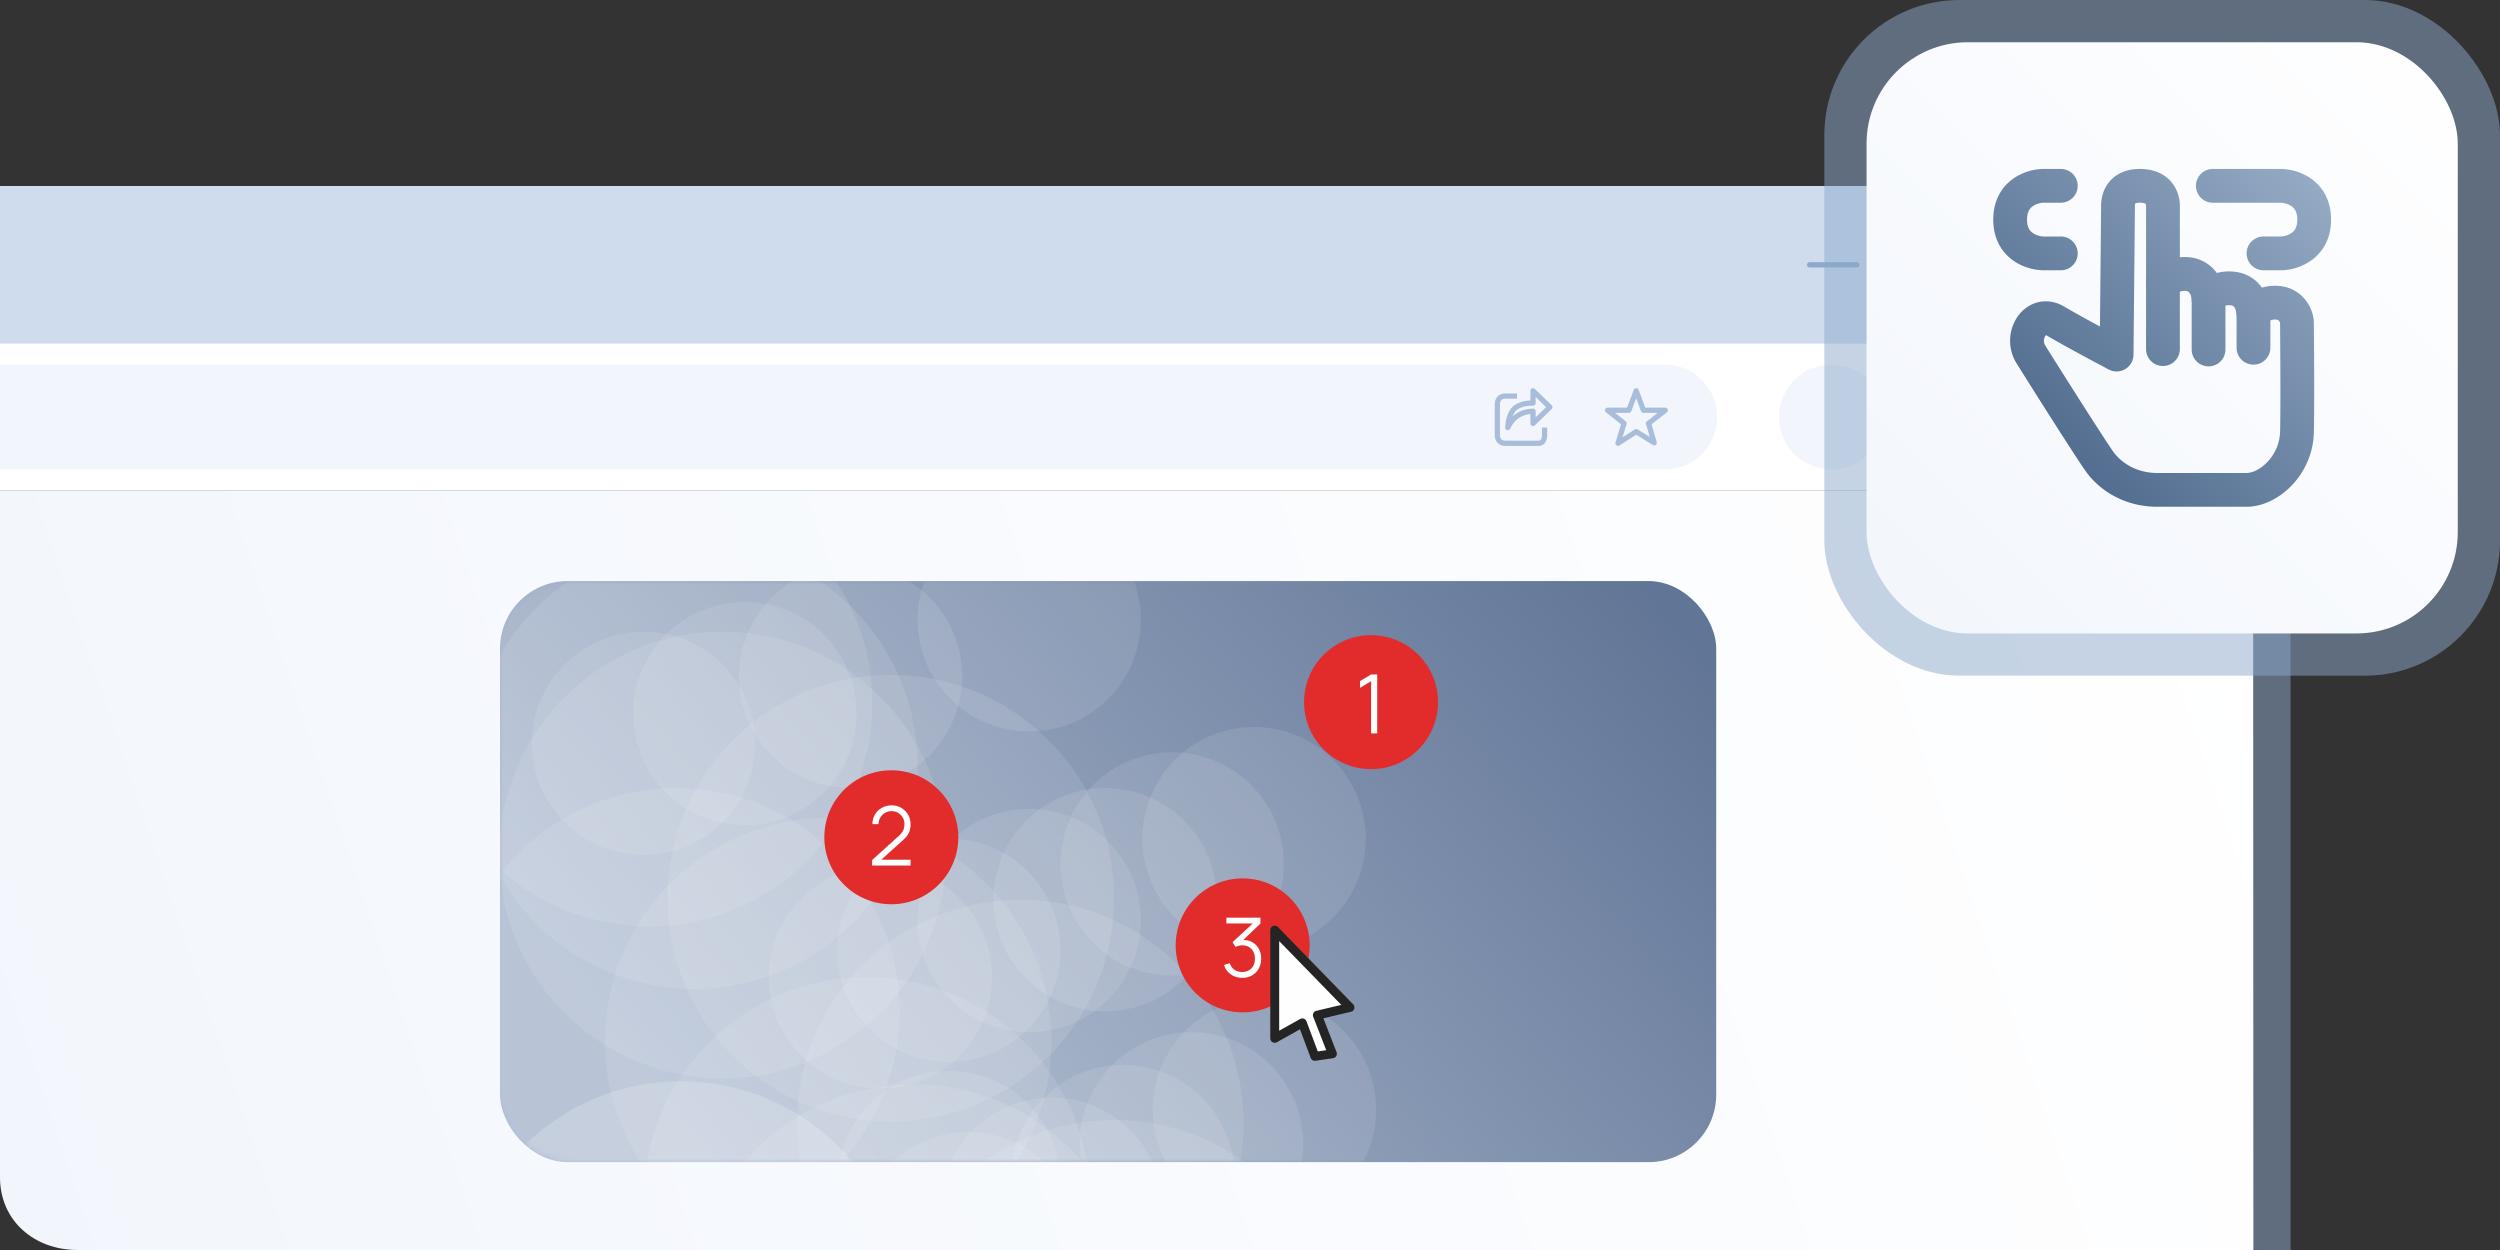 <svg width="370" height="185" fill="none" xmlns="http://www.w3.org/2000/svg"><rect width="100%" height="100%" fill="#333333" stroke="none"/><path opacity=".5" d="M0 32.204h323.464c8.58 0 15.536 6.955 15.536 15.535v137.262l-327.553-.475C5.012 184.526 0 179.991 0 173.556V32.204Z" fill="#8DA8CA"/><path d="M0 72.599h333.464L333.5 185h-322C5.065 185 0 180.671 0 174.236V72.599Z" fill="url(#a)"/><rect x="74" y="86.001" width="180" height="86" rx="10" fill="url(#b)"/><mask id="d" style="mask-type:alpha" maskUnits="userSpaceOnUse" x="74" y="86" width="180" height="87"><rect x="74" y="86.001" width="180" height="86" rx="10" fill="url(#c)"/></mask><g mask="url(#d)" fill="#fff"><circle opacity=".1" cx="185.596" cy="124.12" r="16.525"/><circle opacity=".1" cx="173.477" cy="127.866" r="16.525"/><circle opacity=".1" cx="163.561" cy="133.154" r="16.525"/><circle opacity=".1" cx="140.423" cy="140.645" r="16.525"/><circle opacity=".1" cx="130.291" cy="144.612" r="16.525"/><circle opacity=".1" cx="187.138" cy="164.221" r="16.525"/><circle opacity=".1" cx="176.339" cy="169.289" r="16.525"/><circle opacity=".1" cx="166.206" cy="174.137" r="16.525"/><circle opacity=".1" cx="155.63" cy="178.984" r="16.525"/><circle opacity=".1" cx="143.289" cy="184.051" r="16.525"/><circle opacity=".1" cx="152.322" cy="136.238" r="16.525"/><circle opacity=".1" cx="152.322" cy="91.73" r="16.525"/><circle opacity=".1" cx="140.423" cy="175.018" r="16.525"/><circle opacity=".1" cx="100.765" cy="193.085" r="33.051"/><circle opacity=".1" cx="100.765" cy="193.085" r="33.051"/><circle opacity=".1" cx="102.747" cy="113.323" r="33.051"/><circle opacity=".1" cx="96.051" cy="104.051" r="33.051"/><circle opacity=".1" cx="100.1" cy="149.679" r="33.051"/><circle opacity=".1" cx="164.884" cy="198.815" r="33.051"/><circle opacity=".1" cx="128.307" cy="177.662" r="33.051"/><circle opacity=".1" cx="122.575" cy="154.086" r="33.051"/><circle opacity=".1" cx="106.934" cy="126.544" r="33.051"/><circle opacity=".1" cx="135.139" cy="193.526" r="33.051"/><circle opacity=".1" cx="151" cy="166.204" r="33.051"/><circle opacity=".1" cx="131.834" cy="132.933" r="33.051"/><circle opacity=".1" cx="95.255" cy="110.018" r="16.525"/><circle opacity=".1" cx="110.238" cy="105.611" r="16.525"/><circle opacity=".1" cx="125.885" cy="100.103" r="16.525"/></g><circle cx="202.915" cy="103.916" fill="#E22C2C" r="9.915"/><circle cx="131.915" cy="123.916" fill="#E22C2C" r="9.915"/><circle cx="183.915" cy="139.916" fill="#E22C2C" r="9.915"/><path d="M202.925 108.543v-7.731l-1.642.987v-1l1.642-.981h.903v8.725h-.903Zm-73.857 19.553.006-.812 3.945-3.563c.339-.307.564-.597.673-.872.113-.279.169-.57.169-.873a1.906 1.906 0 0 0-.939-1.666 1.82 1.82 0 0 0-.963-.26c-.372 0-.703.088-.994.266a1.988 1.988 0 0 0-.691.703 1.85 1.85 0 0 0-.242.951h-.909c0-.529.125-1.003.376-1.424.25-.42.589-.749 1.018-.987a2.89 2.89 0 0 1 1.454-.364c.529 0 1.004.125 1.424.376.424.246.757.582.999 1.006.247.42.37.888.37 1.405 0 .364-.044.685-.133.964-.085.275-.22.531-.406.769a5.463 5.463 0 0 1-.697.728l-3.502 3.162-.14-.363h4.878v.854h-5.696Zm54.8 16.623a3.03 3.03 0 0 1-1.194-.231 2.677 2.677 0 0 1-.939-.654 2.63 2.63 0 0 1-.576-1.024l.848-.255c.146.433.384.76.715.982a1.94 1.94 0 0 0 1.134.321c.387-.008.721-.095.999-.26.283-.166.499-.396.649-.691.149-.295.224-.636.224-1.024 0-.594-.174-1.071-.521-1.43-.344-.364-.798-.545-1.364-.545-.157 0-.323.022-.496.066a2.102 2.102 0 0 0-.485.176l-.449-.709 3.394-3.133.145.364h-4.447v-.854h5.041v.866l-2.957 2.824-.012-.352c.606-.077 1.139-.008 1.599.206.461.214.821.541 1.079.982.263.436.394.949.394 1.539 0 .557-.121 1.05-.364 1.478a2.605 2.605 0 0 1-.987 1 2.85 2.85 0 0 1-1.43.358Z" fill="#fff"/><path fill-rule="evenodd" clip-rule="evenodd" d="M199.797 149.098 188.66 137.66v16.013l4.083-2.288 1.857 4.956 2.598-.381-2.227-5.719 4.826-1.143Z" fill="#FEFEFE"/><path fill-rule="evenodd" clip-rule="evenodd" d="M188.412 137.049a.66.66 0 0 0-.412.611v16.013a.66.66 0 0 0 .982.575l3.413-1.912 1.587 4.237a.66.66 0 0 0 .713.421l2.599-.382a.66.66 0 0 0 .518-.891l-1.952-5.013 4.089-.969a.659.659 0 0 0 .32-1.101L189.132 137.2a.659.659 0 0 0-.72-.151Zm10.101 11.675-3.694.876a.66.66 0 0 0-.463.881l1.927 4.947-1.253.184-1.669-4.458a.66.66 0 0 0-.94-.344l-3.102 1.738v-13.266l9.194 9.442Z" fill="#242424"/><path d="M0 27.545h329.58a3.884 3.884 0 0 1 3.884 3.884v41.17H0V27.544Z" fill="#fff"/><path d="M0 27.545h329.58a3.884 3.884 0 0 1 3.884 3.884v19.42H0V27.545Z" fill="#CEDCEE"/><path fill-rule="evenodd" clip-rule="evenodd" d="M321.699 33.873a.388.388 0 0 1 0 .55l-6.991 6.99a.388.388 0 1 1-.549-.549l6.991-6.99a.388.388 0 0 1 .549 0Z" fill="#8DA8CA"/><path fill-rule="evenodd" clip-rule="evenodd" d="M314.159 33.873a.388.388 0 0 1 .549 0l6.991 6.991a.388.388 0 1 1-.549.55l-6.991-6.992a.388.388 0 0 1 0-.549Zm-23.418 2.217c0-.215.174-.389.388-.389h5.05c.214 0 .388.174.388.389v5.049a.388.388 0 0 1-.388.388h-5.05a.388.388 0 0 1-.388-.388v-5.05Zm.777.388v4.272h4.272v-4.272h-4.272Z" fill="#8DA8CA"/><path fill-rule="evenodd" clip-rule="evenodd" d="M292.683 34.148c0-.215.174-.389.388-.389h5.05c.214 0 .388.174.388.389v5.049a.388.388 0 0 1-.388.388h-1.554a.388.388 0 1 1 0-.777h1.165v-4.272h-4.272v1.165a.389.389 0 0 1-.777 0v-1.553Zm-25.246 5.049c0-.215.174-.389.389-.389h6.991a.388.388 0 0 1 0 .777h-6.991a.389.389 0 0 1-.389-.388Z" fill="#8DA8CA"/><path d="M0 53.957h246.464a7.768 7.768 0 0 1 0 15.535H0V53.957Z" fill="#F2F6FC"/><circle cx="293.072" cy="61.724" r="7.768" fill="#F2F6FC"/><circle cx="271.054" cy="61.724" r="7.768" fill="#F2F6FC"/><circle cx="317.54" cy="58.228" fill="#F2F6FC" r="1.165"/><circle cx="317.54" cy="62.112" fill="#F2F6FC" r="1.165"/><circle cx="317.54" cy="65.996" fill="#F2F6FC" r="1.165"/><path fill-rule="evenodd" clip-rule="evenodd" d="M242.164 57.452c.162 0 .307.102.363.253l.97 2.624h2.967a.39.39 0 0 1 .239.695l-2.278 1.771.767 2.63a.389.389 0 0 1-.578.438l-2.448-1.523-2.491 1.595a.389.389 0 0 1-.581-.44l.816-2.704-2.231-1.77a.388.388 0 0 1 .241-.692h2.882l.998-2.627a.388.388 0 0 1 .364-.25Zm-.006 1.495-.725 1.908a.39.39 0 0 1-.363.25h-2.035l1.565 1.241a.388.388 0 0 1 .13.417l-.589 1.95 1.812-1.16a.389.389 0 0 1 .415-.002l1.794 1.116-.556-1.908a.387.387 0 0 1 .134-.415l1.592-1.238h-2.106a.388.388 0 0 1-.364-.254l-.704-1.905Zm-20.633-.121c.247-.342.655-.598 1.247-.598h1.748v.777h-1.748c-.339 0-.514.133-.617.275a.915.915 0 0 0-.16.502v4.66c0 .132.043.339.16.502.103.142.278.275.617.275h4.952c.17 0 .275-.08.358-.233a1.25 1.25 0 0 0 .128-.544v-1.165h.776v1.165c0 .238-.051.598-.221.913-.179.332-.512.64-1.041.64h-4.952c-.592 0-1-.255-1.247-.598a1.686 1.686 0 0 1-.306-.955v-4.66c0-.257.073-.633.306-.956Z" fill="#A8BDD9"/><path fill-rule="evenodd" clip-rule="evenodd" d="M226.738 57.482c.144-.06.31-.03.422.08l2.486 2.416a.389.389 0 0 1 0 .557l-2.486 2.417a.388.388 0 0 1-.659-.279v-1.398c-.425.048-1.059.181-1.575.516-.846.548-1.118 1.078-1.42 1.664a.388.388 0 0 1-.734-.177c0-.443.084-1.09.292-1.71.205-.611.553-1.265 1.128-1.637.802-.52 1.739-.634 2.309-.66V57.84c0-.156.093-.297.237-.358Zm.54 1.277v.894a.389.389 0 0 1-.389.388c-.418 0-1.456.011-2.274.542-.314.203-.564.579-.744 1.038.178-.16.385-.322.632-.482.912-.59 2.05-.667 2.386-.667.215 0 .389.174.389.389v.893l1.54-1.497-1.54-1.498Z" fill="#A8BDD9"/><rect x="270" y=".001" width="100" height="100" rx="20" fill="#8DA8CA" fill-opacity=".5"/><rect x="276.25" y="6.251" width="87.5" height="87.5" rx="15" fill="url(#e)"/><path d="M311.785 27.46c.92-1.484 2.575-2.46 4.905-2.46 2.233 0 3.9.846 4.905 2.233.9 1.24 1.023 2.575 1.023 3.2v7.643a6.756 6.756 0 0 1 1.062-.025 5.681 5.681 0 0 1 4.396 2.334l.011.016c.55-.15 1.15-.233 1.793-.233 2.287 0 3.905 1.01 4.88 2.405a6.8 6.8 0 0 1 1.953-.28h.023-.001c2 0 3.505.888 4.457 2.075.868 1.085 1.263 2.398 1.263 3.458l.007 1.33c.025 3.125.075 10.715-.007 14.8a11.736 11.736 0 0 1-3.218 7.825l.005-.005C337.462 73.663 335 75 332.475 75h-13.193c-5.062 0-8.685-2.6-10.547-5.188-1.515-2.107-8.53-13.225-10.27-16.012a6.271 6.271 0 0 1-.968-3.365c0-1.333.413-2.57 1.117-3.591l-.014.02c.662-.95 1.657-1.77 2.94-2.107 1.325-.35 2.71-.125 3.955.613 1.3.77 3.38 1.915 5.3 2.955l.092-9.763.078-7.925v-.205c0-.382.025-1.697.817-2.975l.003.003Zm4.203 2.78a.922.922 0 0 0-.018.189v.005l-.055 5.617c-.045 4.785-.112 11.625-.155 16.45a2.5 2.5 0 0 1-3.678 2.18l.013.007c-2.037-1.075-6.755-3.6-9.142-5.012a.771.771 0 0 0-.138-.069l-.005-.001a.583.583 0 0 0-.104.115l-.001.002a1.332 1.332 0 0 0 .008 1.438l-.003-.005c1.792 2.875 8.695 13.8 10.087 15.74 1.053 1.455 3.24 3.105 6.488 3.105h13.192c.8 0 2.025-.485 3.125-1.655a6.761 6.761 0 0 0 1.853-4.493c.082-3.985.032-11.317.007-14.537l-.007-1.463c-.003-.01-.01-.05-.03-.107a.868.868 0 0 0-.136-.252l.001.002a.454.454 0 0 0-.153-.132h-.002a.867.867 0 0 0-.403-.07h.003l-.058-.002c-.315 0-.61.087-.862.238l.007-.004a1.044 1.044 0 0 0-.114.081l.002-.001a2.5 2.5 0 0 1-4.676-.89l-.002-.013c-.062-.52-.17-.962-.35-1.237a.514.514 0 0 0-.185-.184l-.002-.001a1.257 1.257 0 0 0-.619-.113h.004c-.458 0-.673.118-.74.16a2.5 2.5 0 0 1-4.772-.969l-.001-.003a2.063 2.063 0 0 0-.3-.984l.005.009a.723.723 0 0 0-.222-.226l-.003-.002a.9.9 0 0 0-.435-.11h-.002a1.898 1.898 0 0 0-1.086.285l.009-.005a2.5 2.5 0 0 1-4.715-1.16v-11.73l-.005-.047a.942.942 0 0 0-.019-.103l.001.005a.351.351 0 0 0-.051-.121l.001.001-.007-.01a.283.283 0 0 0-.061-.034h-.002a1.86 1.86 0 0 0-.79-.123h.005c-.452 0-.63.087-.655.1h-.005a.523.523 0 0 0-.042.137v.003Z" fill="url(#f)"/><path d="M320.115 39.258a2.5 2.5 0 0 1 2.5 2.5v9.91a2.5 2.5 0 1 1-5 0v-9.91a2.5 2.5 0 0 1 2.5-2.5Zm6.752 2.025a2.5 2.5 0 0 1 2.5 2.5v7.888a2.5 2.5 0 1 1-4.999 0v-7.888a2.5 2.5 0 0 1 2.499-2.5Zm6.648 2.12a2.5 2.5 0 0 1 2.5 2.5v5.563a2.5 2.5 0 1 1-5 0v-5.563a2.5 2.5 0 0 1 2.5-2.5Zm-35.6-16.932a8.016 8.016 0 0 1 4.582-1.47H305a2.5 2.5 0 1 1 0 5h-2.5c-.433 0-1.138.15-1.663.53-.4.285-.837.785-.837 1.97s.437 1.685.837 1.97c.525.38 1.23.53 1.663.53h2.5a2.5 2.5 0 1 1 0 5h-2.5c-1.233 0-3.025-.35-4.585-1.47C296.23 37.316 295 35.316 295 32.5c0-2.815 1.23-4.815 2.915-6.03Zm44.17 12.06a8.016 8.016 0 0 1-4.582 1.47H335a2.5 2.5 0 1 1 0-5h2.5c.435 0 1.14-.15 1.665-.53.4-.285.835-.785.835-1.97s-.437-1.685-.835-1.97a3.064 3.064 0 0 0-1.661-.53H327.5a2.5 2.5 0 1 1 0-5h10c1.235 0 3.027.35 4.585 1.47 1.69 1.215 2.915 3.215 2.915 6.03 0 2.815-1.227 4.815-2.915 6.03Z" fill="url(#g)"/><defs><linearGradient id="a" x1="333.464" y1="72.599" x2="0" y2="185.001" gradientUnits="userSpaceOnUse"><stop stop-color="#fff"/><stop offset="1" stop-color="#F2F6FC"/></linearGradient><linearGradient id="b" x1="254" y1="98.975" x2="129.378" y2="201.324" gradientUnits="userSpaceOnUse"><stop stop-color="#617596"/><stop offset="1" stop-color="#B0BDD2"/></linearGradient><linearGradient id="c" x1="254" y1="98.975" x2="129.378" y2="201.324" gradientUnits="userSpaceOnUse"><stop stop-color="#1C1C1C"/><stop offset="1" stop-color="#B5B5B5"/></linearGradient><linearGradient id="e" x1="363.75" y1="6.251" x2="276.25" y2="93.751" gradientUnits="userSpaceOnUse"><stop stop-color="#fff"/><stop offset="1" stop-color="#F2F6FC"/></linearGradient><linearGradient id="f" x1="345" y1="25.001" x2="295.5" y2="75.001" gradientUnits="userSpaceOnUse"><stop stop-color="#98ADC7"/><stop offset="1" stop-color="#425F83"/></linearGradient><linearGradient id="g" x1="345" y1="25.001" x2="295" y2="75.001" gradientUnits="userSpaceOnUse"><stop stop-color="#98ADC7"/><stop offset="1" stop-color="#425F83"/></linearGradient></defs></svg>